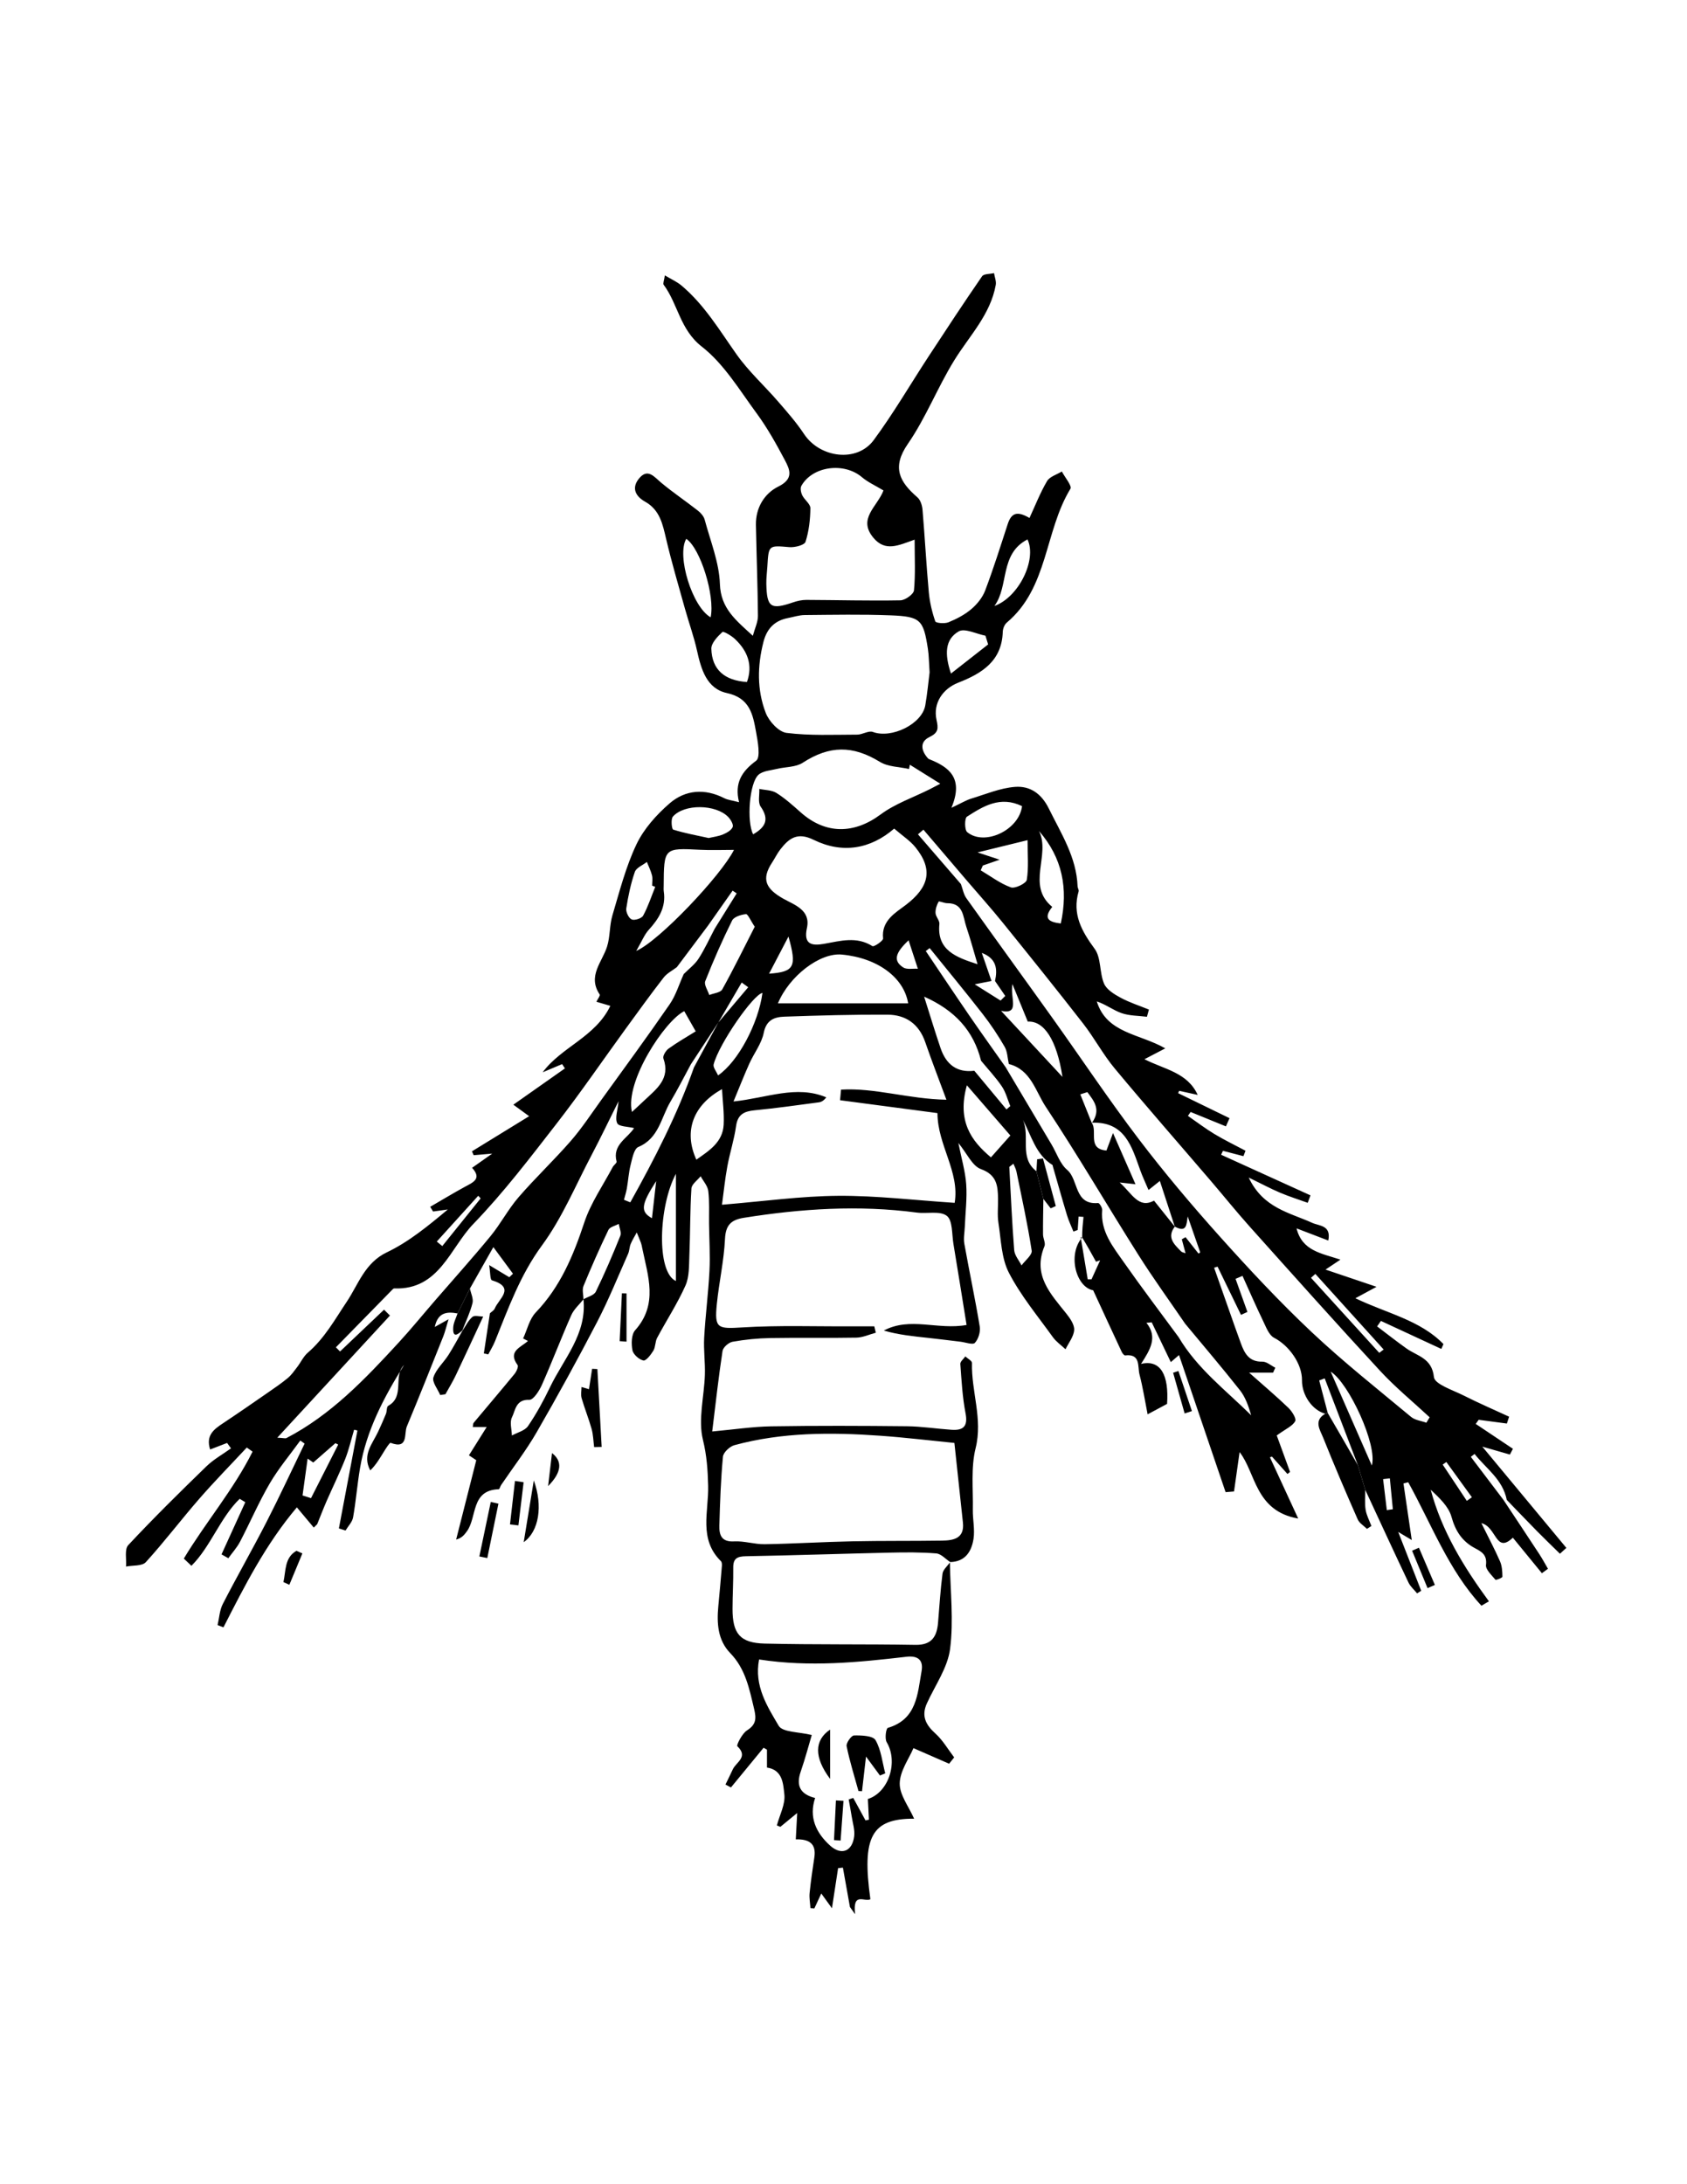 <?xml version="1.0"?>
<!-- Generator: Adobe Illustrator 16.0.4, SVG Export Plug-In . SVG Version: 6.00 Build 0)  -->
<svg
    xmlns="http://www.w3.org/2000/svg"
    xmlns:xlink="http://www.w3.org/1999/xlink"
    xmlns:svg="http://www.w3.org/2000/svg"
    xmlns:inkscape="http://www.inkscape.org/namespaces/inkscape"
    xmlns:sodipodi="http://sodipodi.sourceforge.net/DTD/sodipodi-0.dtd"
    xmlns:ns1="http://sozi.baierouge.fr"
    xmlns:dc="http://purl.org/dc/elements/1.1/"
    xmlns:cc="http://web.resource.org/cc/"
    xmlns:rdf="http://www.w3.org/1999/02/22-rdf-syntax-ns#"
    version="1.1"
    id="Layer_1"
    x="0px"
    y="0px"
    viewBox="0 0 612 792"
    style="enable-background:new 0 0 612 792;"
    xml:space="preserve"
  >
<path
      style="fill-rule:evenodd;clip-rule:evenodd;"
      d="M545.431,543.885c4.335,6.544,8.688,13.075,12.992,19.641  c1.127,1.72,2.099,3.544,3.142,5.32c-0.734,0.536-1.468,1.071-2.202,1.608c-3.425-4.188-6.852-8.376-10.538-12.883  c-6.268,5.975-5.856-3.924-11.419-5.271c2.651,5.362,4.875,9.521,6.754,13.831c0.736,1.688,0.864,3.713,0.879,5.589  c0.003,0.392-2.349,1.325-2.521,1.114c-1.373-1.684-3.639-3.721-3.438-5.384c0.44-3.63-1.541-4.769-3.982-6.061  c-4.633-2.455-7.095-6.167-8.541-11.388c-1.045-3.771-4.435-6.891-7.54-9.833c4.019,15.029,11.989,28.037,21.125,40.479  c-0.905,0.529-1.812,1.059-2.718,1.589c-11.946-12.889-18.122-29.571-26.56-44.768c-0.575,0.146-1.149,0.293-1.725,0.438  c0.98,6.676,1.96,13.351,3.013,20.512c-1.344-0.802-2.287-1.362-4.915-2.929c3.167,8.104,5.751,14.715,8.334,21.325  c-0.496,0.315-0.992,0.631-1.488,0.946c-1.061-1.307-2.431-2.468-3.133-3.945c-5.297-11.16-10.462-22.384-15.67-33.589  c-0.891-2.981-1.781-5.963-2.672-8.945c-4.014-10.493-8.028-20.987-12.044-31.481c-0.666,0.25-1.331,0.501-1.996,0.752  c1.034,3.937,2.069,7.874,3.104,11.812c-0.301,0.093-0.602,0.179-0.904,0.258c-4.697-1.271-8.511-6.741-8.442-12.108  c0.077-6.022-4.747-12.662-10.106-15.42c-1.874-0.964-2.917-3.854-3.973-6.041c-2.614-5.418-5.017-10.938-7.505-16.418  c-0.839,0.357-1.677,0.717-2.517,1.074c1.435,4,2.868,7.999,4.303,11.999c-0.776,0.357-1.554,0.714-2.33,1.071  c-2.834-5.831-5.667-11.662-8.501-17.494c-0.418,0.133-0.835,0.265-1.253,0.397c2.52,7.156,5.036,14.314,7.562,21.469  c0.701,1.991,1.427,3.974,2.149,5.957c1.341,3.67,2.987,6.75,7.793,6.628c1.546-0.037,3.13,1.422,4.695,2.195  c-0.267,0.596-0.534,1.191-0.801,1.785c-2.71,0-5.42,0-8.71,0c5.052,4.478,9.779,8.469,14.236,12.741  c1.31,1.255,3.007,3.948,2.501,4.867c-0.983,1.783-3.4,2.775-6.703,5.169c1.329,3.644,3.08,8.438,4.83,13.234  c-0.312,0.249-0.626,0.498-0.938,0.746c-1.88-2.105-3.761-4.211-5.641-6.317c-0.239,0.091-0.479,0.182-0.717,0.272  c3.267,7.075,6.535,14.151,10.254,22.204c-15.689-2.741-15.346-16.571-21.265-24.099c-0.602,4.264-1.308,9.268-2.015,14.273  c-1.021,0.083-2.041,0.168-3.062,0.252c-5.592-16.456-11.186-32.912-16.895-49.709c-1.404,1.204-2.132,1.828-2.981,2.556  c-2.349-4.895-4.635-9.66-6.922-14.425c-0.642,0.059-1.284,0.114-1.926,0.174c4.218,5.23,1.347,9.773-1.954,14.903  c7.211-1.706,10.161,4.219,9.444,14.5c-2.294,1.23-4.482,2.404-7.055,3.783c-0.965-4.868-1.71-9.725-2.944-14.452  c-0.744-2.843,0.51-7.592-5.205-6.91c-0.365,0.044-0.995-0.745-1.241-1.27c-3.385-7.231-6.725-14.483-10.364-22.354  c-6.154-1.077-9.412-12.843-3.992-19.146c-0.003,0.071-0.269-0.022-0.534-0.115c0.85,5.098,1.701,10.195,2.552,15.292  c0.459-0.002,0.917-0.005,1.377-0.007c1.04-2.293,2.08-4.587,3.121-6.88c-0.497,0.168-0.993,0.337-1.489,0.506  c-1.588-2.878-3.176-5.754-5.026-8.796c-0.014-2.599,0.237-5.03,0.487-7.461c-0.591-0.041-1.181-0.083-1.771-0.123  c-0.112,1.625-0.226,3.251-0.338,4.877c-0.516,0.187-1.031,0.374-1.547,0.562c-0.784-1.961-1.716-3.88-2.324-5.894  c-1.776-5.868-3.426-11.775-5.122-17.665c-0.058-0.201-0.045-0.505-0.175-0.586c-6.062-3.776-7.576-10.528-10.744-16.412  c2.791,6.048-1.498,13.771,4.942,18.681c0.841,3.349,1.682,6.696,2.523,10.043c-0.055,4.297-0.164,8.593-0.129,12.888  c0.013,1.437,0.998,3.118,0.521,4.265c-4.37,10.518,2.231,17.272,7.952,24.456c1.361,1.709,2.96,4.012,2.827,5.93  c-0.166,2.386-2.017,4.655-3.139,6.974c-1.548-1.454-3.379-2.706-4.597-4.398c-5.504-7.658-11.634-15.027-15.94-23.328  c-2.739-5.28-2.844-11.986-3.801-18.104c-0.447-2.858-0.094-5.839-0.143-8.765c-0.079-4.704-0.415-8.637-6.231-10.741  c-3.117-1.13-5.013-5.63-8.161-9.465c1.12,5.648,2.519,10.283,2.844,14.991c0.352,5.093-0.299,10.255-0.507,15.388  c-0.083,2.054-0.524,4.175-0.172,6.152c1.791,10.028,3.933,19.998,5.591,30.047c0.312,1.894-0.49,4.534-1.77,5.909  c-0.747,0.802-3.459-0.215-5.286-0.429c-3.861-0.455-7.719-0.952-11.585-1.37c-5.396-0.583-10.796-1.108-16.164-2.662  c9.519-5.103,19.628-0.116,30.027-2.035c-1.586-9.81-3.136-19.61-4.77-29.397c-0.591-3.532-0.247-8.479-2.386-10.158  c-2.441-1.915-7.206-0.702-10.915-1.194c-21.029-2.792-41.908-1.426-62.754,1.897c-4.633,0.739-6.577,2.65-6.819,7.71  c-0.379,7.889-2.163,15.698-2.96,23.582c-0.897,8.876,0.296,9.004,9.232,8.453c13.267-0.821,26.615-0.327,39.928-0.388  c2.655-0.012,5.312-0.002,7.968-0.002c0.184,0.771,0.365,1.541,0.547,2.311c-2.355,0.625-4.7,1.74-7.067,1.786  c-10.403,0.198-20.813-0.034-31.217,0.148c-4.571,0.079-9.172,0.541-13.67,1.341c-1.417,0.253-3.448,2.026-3.65,3.342  c-1.434,9.368-2.466,18.799-3.748,29.195c7.933-0.722,14.674-1.76,21.431-1.866c16.395-0.263,32.797-0.201,49.196-0.03  c5.405,0.056,10.799,0.912,16.208,1.278c4.267,0.289,5.981-1.247,5.069-5.977c-1.132-5.867-1.455-11.901-1.893-17.881  c-0.064-0.866,1.175-1.828,1.811-2.746c0.843,0.788,2.437,1.597,2.416,2.359c-0.279,10.308,3.969,20.242,1.321,30.915  c-1.757,7.086-0.876,14.843-1.015,22.303c-0.065,3.523,0.779,7.135,0.254,10.56c-0.699,4.554-2.968,8.314-8.463,8.431  c-1.676-1.092-3.286-2.983-5.042-3.128c-5.554-0.457-11.165-0.416-16.748-0.29c-17.436,0.393-34.867,0.992-52.303,1.31  c-3.126,0.057-4.655,0.752-4.612,4.131c0.063,4.998-0.258,9.999-0.26,14.999c-0.006,8.926,2.749,12.33,11.683,12.538  c18.226,0.424,36.466,0.157,54.697,0.467c5.815,0.099,7.732-2.937,8.166-7.92c0.521-5.972,0.861-11.964,1.631-17.902  c0.188-1.448,1.748-2.718,2.677-4.069c0.151,10.477,1.401,21.097,0.067,31.381c-0.886,6.822-5.434,13.184-8.408,19.72  c-2.088,4.588-0.422,7.772,3.107,10.959c2.678,2.418,4.556,5.725,6.789,8.635c-0.611,0.766-1.224,1.531-1.836,2.296  c-4.325-1.891-8.65-3.78-12.938-5.654c-1.629,3.861-4.911,8.296-4.981,12.782c-0.067,4.172,3.286,8.398,5.222,12.803  c-15.48-0.064-19.018,6.597-15.865,29.202c-2.082,1.144-6.514-2.882-5.541,5.432c-0.625-0.87-1.25-1.737-1.876-2.607  c-0.852-4.762-1.703-9.523-2.553-14.285c-0.582,0.062-1.162,0.124-1.743,0.188c-0.659,4.307-1.317,8.612-2.225,14.549  c-1.884-2.606-2.723-3.769-3.874-5.36c-0.905,1.954-1.705,3.68-2.505,5.406c-0.475-0.034-0.95-0.067-1.426-0.103  c-0.117-1.827-0.48-3.68-0.301-5.477c0.431-4.313,1.065-8.607,1.713-12.895c0.764-5.054-1.925-6.685-6.729-6.556  c0.153-2.84,0.299-5.567,0.513-9.56c-2.771,2.277-4.441,3.649-6.111,5.021c-0.422-0.173-0.845-0.346-1.268-0.52  c1.011-3.785,3.146-7.707,2.712-11.318c-0.427-3.553-0.487-8.791-6.297-9.663c0-2.146,0-4.308,0-6.469  c-0.409-0.238-0.817-0.477-1.226-0.715c-3.948,4.801-7.896,9.603-11.843,14.404c-0.661-0.353-1.323-0.706-1.984-1.059  c0.893-1.849,1.809-3.685,2.674-5.546c1.198-2.579,5.737-4.433,1.625-8.353c-0.387-0.37,1.711-4.584,3.484-5.714  c3.353-2.135,3.455-4.262,2.603-7.82c-1.743-7.289-3.1-14.488-8.659-20.227c-4.543-4.689-4.921-10.836-4.321-17.051  c0.466-4.831,0.892-9.667,1.287-14.504c0.048-0.593,0.018-1.431-0.341-1.782c-8.163-7.983-4.4-18.056-4.639-27.333  c-0.145-5.664-0.486-10.95-1.889-16.656c-1.808-7.354,0.445-15.67,0.703-23.579c0.146-4.483-0.503-9.002-0.255-13.474  c0.449-8.086,1.508-16.139,1.917-24.227c0.287-5.683-0.082-11.399-0.155-17.101c-0.051-3.953,0.194-7.942-0.277-11.844  c-0.225-1.873-1.803-3.582-2.769-5.366c-1.163,1.473-3.24,2.888-3.337,4.428c-0.512,8.085-0.418,16.206-0.753,24.307  c-0.152,3.673,0.021,7.694-1.412,10.907c-2.919,6.549-6.89,12.621-10.28,18.968c-0.744,1.394-0.562,3.302-1.366,4.637  c-0.892,1.48-2.692,3.777-3.618,3.57c-1.59-0.354-3.689-2.21-3.977-3.736c-0.437-2.319-0.396-5.688,0.985-7.234  c8.456-9.47,4.619-19.704,2.547-29.893c-0.122-0.601-0.222-1.214-0.434-1.783c-0.476-1.272-1.015-2.521-1.527-3.778  c-0.751,1.393-1.611,2.739-2.217,4.193c-0.465,1.113-0.432,2.44-0.921,3.539c-3.679,8.274-7.072,16.702-11.244,24.726  c-7.01,13.48-14.327,26.815-21.923,39.975c-3.833,6.638-8.567,12.754-12.881,19.116c-0.345,0.51-0.581,1.55-0.893,1.56  c-10.18,0.324-7.8,10.101-11.538,15.242c-0.919,1.266-1.882,2.498-3.909,2.999c2.383-9.388,4.766-18.774,7.305-28.775  c-0.501-0.333-1.54-1.022-2.659-1.765c2.107-3.356,4.041-6.439,6.436-10.259c-2.366,0-3.66,0-5.05,0  c0.15-0.759,0.098-1.263,0.324-1.533c4.942-5.916,9.954-11.775,14.84-17.736c0.696-0.851,1.492-2.667,1.101-3.198  c-3.704-5.037,1.189-6.391,3.759-8.745c-0.586-0.299-1.172-0.598-1.759-0.896c1.484-3.182,2.274-7.03,4.575-9.428  c8.953-9.323,13.642-20.623,17.626-32.651c2.339-7.061,6.782-13.428,10.312-20.09c0.384-0.724,1.536-1.479,1.404-1.974  c-1.636-6.116,3.972-8.446,6.343-12.153c-2.186-0.554-5.527-0.506-6.12-1.76c-0.884-1.869,0.169-4.656,0.487-7.988  c-3.517,7.04-6.518,13.332-9.766,19.492c-5.824,11.044-10.683,22.828-18.008,32.785c-7.917,10.76-12.195,22.787-17.052,34.772  c-0.667,1.645-1.618,3.175-2.438,4.758c-0.535-0.12-1.071-0.238-1.606-0.356c0.733-4.851,1.467-9.699,2.201-14.549  c0.602-0.572,1.474-1.034,1.757-1.735c1.42-3.507,7.713-7.555-1.034-10.228c-0.672-0.206-0.571-2.94-0.996-5.506  c3.378,2.033,5.342,3.215,7.307,4.396c0.445-0.421,0.89-0.843,1.335-1.265c-1.966-2.665-3.931-5.331-7.121-9.655  c-3.466,6.128-5.983,10.576-8.499,15.025c-1.5,3.01-2.999,6.021-4.499,9.03c-3.875-0.742-7.149-0.354-8.252,4.897  c1.375-0.767,2.444-1.364,4.992-2.786c-0.893,2.948-1.261,4.587-1.877,6.128c-4.371,10.938-8.718,21.888-13.254,32.756  c-1.079,2.586,0.662,8.381-5.871,5.93c-0.369-0.139-1.699,2.004-2.432,3.178c-1.458,2.339-2.809,4.742-4.957,6.816  c-3.049-5.674,0.847-9.686,2.875-14.099c0.973-2.116,1.94-4.241,2.811-6.402c0.383-0.949,0.201-2.569,0.819-2.915  c6.175-3.456,1.641-10.674,5.742-14.79c-7.294,11.648-13.64,23.679-15.962,37.341c-1.009,5.937-1.471,11.968-2.522,17.895  c-0.301,1.698-1.795,3.184-2.742,4.767c-0.802-0.255-1.605-0.51-2.408-0.766c2.241-11.835,4.482-23.67,6.722-35.504  c-0.4-0.093-0.8-0.186-1.201-0.279c-1.062,3.556-1.878,7.209-3.242,10.644c-2.042,5.142-4.503,10.116-6.72,15.19  c-1.213,2.775-2.291,5.609-3.43,8.414c-0.414,0.412-0.826,0.823-1.239,1.235c-1.83-2.188-3.66-4.375-6.137-7.336  c-11.388,13.48-18.966,28.525-26.632,43.512c-0.709-0.274-1.419-0.549-2.128-0.824c0.602-2.563,0.721-5.376,1.889-7.648  c5.142-9.999,10.744-19.763,15.876-29.768c4.801-9.363,9.221-18.921,13.808-28.394c-0.524-0.367-1.048-0.734-1.572-1.102  c-3.728,5.159-7.876,10.071-11.075,15.539c-3.988,6.817-7.113,14.134-10.783,21.145c-1.123,2.146-2.813,3.994-4.243,5.979  c-0.825-0.463-1.65-0.925-2.475-1.387c2.876-6.308,5.753-12.615,8.629-18.924c-0.681-0.409-1.362-0.819-2.042-1.229  c-7.09,6.863-10.51,17.336-17.504,24.294c-0.919-0.874-1.837-1.749-2.757-2.622c7.916-13.161,18.067-25.014,24.941-38.783  c-0.701-0.493-1.401-0.985-2.102-1.478c-5.755,6.177-11.682,12.206-17.223,18.569c-6.584,7.56-12.65,15.579-19.395,22.987  c-1.351,1.483-4.738,1.113-7.188,1.598c0.213-2.642-0.611-6.253,0.806-7.77c9.164-9.801,18.73-19.232,28.366-28.578  c2.616-2.537,5.922-4.361,8.912-6.514c-0.474-0.653-0.947-1.305-1.421-1.958c-1.944,0.749-3.887,1.497-6.149,2.368  c-1.687-5.191,1.458-7.382,4.811-9.604c5.342-3.539,10.607-7.194,15.878-10.842c2.529-1.75,5.085-3.481,7.453-5.436  c1.331-1.098,2.354-2.592,3.42-3.981c1.327-1.729,2.272-3.865,3.879-5.245c6.083-5.226,9.793-12.001,14.175-18.547  c4.102-6.126,6.486-14.025,14.495-17.838c7.964-3.79,14.977-9.58,22.116-15.534c-1.782,0.245-3.564,0.49-5.347,0.734  c-0.35-0.566-0.699-1.134-1.048-1.699c4.173-2.418,8.303-4.918,12.534-7.229c2.975-1.624,6.327-2.89,2.663-6.914  c2.392-1.686,4.38-3.087,7.312-5.153c-3.036,0.262-4.883,0.421-6.731,0.581c-0.214-0.465-0.427-0.93-0.641-1.395  c6.587-4.046,13.175-8.092,20.759-12.75c-3.025-2.2-4.396-3.195-5.733-4.169c6.454-4.54,12.58-8.847,18.704-13.155  c-0.335-0.521-0.671-1.042-1.007-1.562c-2.355,0.991-4.71,1.982-7.065,2.974c6.854-9.251,19.097-12.75,24.554-24.094  c-1.845-0.544-3.306-0.975-5.059-1.49c0.435-0.935,1.462-2.236,1.177-2.663c-4.462-6.699,0.904-11.67,2.694-17.343  c1.14-3.614,0.853-7.67,1.938-11.311c2.59-8.696,4.853-17.623,8.723-25.755c2.667-5.604,7.227-10.697,11.979-14.824  c5.746-4.991,12.833-5.526,19.916-1.905c1.235,0.632,2.727,0.762,5.323,1.445c-1.719-7,0.987-11.181,6.189-15.03  c1.707-1.262,0.599-7.048-0.049-10.616c-1.131-6.239-2.268-12.148-10.546-13.937c-7.339-1.585-9.342-8.594-10.837-15.357  c-1.14-5.154-2.967-10.151-4.388-15.246c-2.334-8.37-4.805-16.711-6.795-25.164c-1.266-5.372-2.255-10.596-7.64-13.614  c-3.399-1.905-5.029-4.856-2.332-8.267c3.226-4.077,5.534-0.81,8.167,1.387c4.264,3.559,8.901,6.666,13.278,10.094  c1.057,0.829,2.148,2.051,2.481,3.291c2.076,7.748,5.262,15.506,5.528,23.346c0.3,8.855,5.766,13.1,11.947,18.771  c0.727-2.71,1.86-4.964,1.844-7.208c-0.082-11-0.519-21.996-0.729-32.995c-0.119-6.238,3.114-11.431,8.123-13.904  c5.667-2.799,4.237-6.087,2.379-9.586c-3.099-5.836-6.341-11.677-10.246-16.983c-6.202-8.426-11.839-17.903-19.873-24.167  c-7.951-6.199-8.635-15.405-13.844-22.435c-0.338-0.456,0.163-1.531,0.428-3.408c2.384,1.428,4.38,2.297,5.981,3.639  c8.333,6.984,13.822,16.222,20.009,24.974c4.358,6.165,10.087,11.348,15.062,17.091c3.293,3.804,6.657,7.612,9.422,11.792  c5.773,8.726,19.215,10.456,25.284,2.242c7.216-9.769,13.349-20.333,20.019-30.51c6.351-9.689,12.716-19.372,19.297-28.905  c0.646-0.935,2.856-0.789,4.34-1.146c0.23,1.432,0.868,2.938,0.626,4.285c-1.938,10.792-9.554,18.438-15.043,27.321  c-6.073,9.829-10.307,20.855-16.848,30.317c-5.935,8.58-2.978,13.795,3.483,19.39c1.107,0.958,1.71,2.944,1.844,4.514  c0.846,9.938,1.368,19.904,2.271,29.835c0.327,3.596,1.173,7.205,2.353,10.61c0.219,0.634,3.392,0.909,4.788,0.337  c2.936-1.201,5.883-2.734,8.284-4.771c2.098-1.779,4.062-4.202,5.025-6.743c2.999-7.913,5.539-16,8.165-24.05  c1.35-4.141,3.424-4.866,7.912-2.262c2.085-4.497,3.881-9.14,6.379-13.368c0.972-1.644,3.527-2.351,5.362-3.485  c1.112,2.14,3.759,5.219,3.108,6.282c-9.393,15.367-8.016,35.873-23.072,48.505c-0.848,0.712-1.431,2.2-1.465,3.347  c-0.319,10.62-7.615,15.107-16.132,18.435c-5.624,2.196-9.222,7.437-7.912,13.44c0.695,3.191,0.762,4.68-2.571,6.297  c-3.609,1.75-3.002,4.961-0.502,7.729c0.134,0.148,0.342,0.245,0.533,0.322c7.143,2.865,12.468,6.828,7.956,17.588  c3.72-1.75,5.373-2.781,7.173-3.327c5.27-1.6,10.535-3.848,15.923-4.256c5.33-0.404,9.51,2.319,12.239,7.859  c4.479,9.094,10.041,17.653,10.435,28.219c0.023,0.614,0.527,1.293,0.375,1.818c-2.383,8.197,1.076,14.386,5.823,20.837  c2.392,3.251,1.704,8.609,3.397,12.596c0.929,2.188,3.711,3.877,6.017,5.124c3.247,1.755,6.829,2.892,10.268,4.294  c-0.239,0.871-0.479,1.742-0.719,2.613c-3.093-0.399-6.354-0.32-9.233-1.329c-3.047-1.071-5.729-3.179-8.96-4.244  c3.581,11.606,15.427,11.648,24.847,17.03c-2.828,1.474-4.806,2.504-7.56,3.938c7.342,3.731,15.59,4.802,19.321,12.936  c-2.239-0.493-4.479-0.985-6.718-1.478c-0.128,0.282-0.255,0.563-0.381,0.845c6.212,3.024,12.426,6.045,18.639,9.069  c-0.435,0.994-0.869,1.986-1.305,2.979c-4.267-1.74-8.535-3.481-12.802-5.224c-0.328,0.472-0.656,0.943-0.984,1.414  c3.202,2.212,6.306,4.588,9.634,6.591c3.645,2.195,7.497,4.048,11.258,6.048c-0.251,0.658-0.502,1.314-0.753,1.971  c-2.478-0.646-4.956-1.291-7.433-1.938c-0.221,0.474-0.44,0.948-0.66,1.422c10.806,4.909,21.611,9.819,32.416,14.729  c-0.333,0.9-0.666,1.799-1,2.699c-3.36-1.213-6.779-2.285-10.063-3.679c-3.365-1.426-6.597-3.165-11.342-5.476  c5.217,11.093,14.826,12.686,23.004,16.411c2.597,1.183,6.992,0.823,5.86,6.42c-3.909-1.496-7.479-2.863-11.515-4.407  c2.05,8.209,8.988,9.018,15.922,11.339c-2.173,1.449-3.369,2.245-5.405,3.604c6.242,2.108,11.755,3.969,18.5,6.247  c-2.942,1.592-4.765,2.578-7.668,4.149c11.356,5.475,23.485,7.895,31.954,16.629c-0.26,0.581-0.521,1.162-0.782,1.742  c-7.304-3.384-14.607-6.768-21.911-10.15c-0.46,0.662-0.919,1.325-1.378,1.988c3.56,2.685,7.06,5.456,10.697,8.032  c3.92,2.778,9.172,3.414,9.914,10.35c0.279,2.604,6.913,4.715,10.828,6.697c5.392,2.729,10.953,5.122,16.441,7.659  c-0.268,0.827-0.537,1.655-0.806,2.482c-3.41-0.452-6.822-0.906-10.234-1.357c-0.356,0.498-0.713,0.998-1.069,1.496  c4.5,3.006,8.998,6.012,13.498,9.017c-0.366,0.698-0.731,1.396-1.097,2.094c-2.773-0.796-5.547-1.593-10.01-2.875  c10.724,12.913,20.606,24.814,30.49,36.716c-0.778,0.707-1.555,1.414-2.332,2.122c-2.761-2.715-5.555-5.396-8.272-8.153  c-3.699-3.755-7.342-7.568-11.008-11.356c-1.488-7.481-7.494-11.354-11.688-16.674c-0.453,0.351-0.905,0.701-1.357,1.053  C537.528,533.471,541.48,538.677,545.431,543.885z M260.599,370.768c-3.327,5.055-6.653,10.11-9.979,15.165  c-2.457,4.526-4.774,9.134-7.405,13.557c-3.415,5.739-4.156,13.266-11.643,16.407c-1.57,0.659-2.197,4.128-2.783,6.423  c-0.716,2.797-0.883,5.729-1.379,8.588c-0.243,1.4-0.694,2.764-1.049,4.145c0.766,0.307,1.531,0.614,2.296,0.923  c8.789-15.758,17.053-31.781,23.095-48.935c2.948-5.423,5.896-10.848,8.844-16.272c3.613-4.263,7.226-8.528,10.837-12.792  c-0.788-0.571-1.577-1.142-2.365-1.713C266.244,361.097,263.421,365.932,260.599,370.768z M360.961,355.714  c0.976-4.354,0.543-8.171-4.787-10.185c1.174,3.395,2.346,6.791,3.52,10.185c-1.617,0.317-3.233,0.635-6.1,1.197  c3.654,2.298,6.522,4.101,9.389,5.904c0.567-0.56,1.135-1.119,1.7-1.677C363.443,359.329,362.202,357.522,360.961,355.714z   M259.278,336.75c2.657-4.267,5.314-8.534,7.971-12.799c-0.492-0.334-0.983-0.668-1.475-1.001  c-2.978,4.231-5.956,8.461-8.934,12.693c-3.767,5.018-7.533,10.036-11.3,15.054c-1.614,1.237-3.575,2.205-4.781,3.758  c-4.726,6.093-9.245,12.351-13.784,18.588c-8.333,11.453-16.33,23.165-25.017,34.342c-9.68,12.452-19.286,25.092-30.22,36.398  c-8.526,8.817-12.385,24.019-28.723,23.409c-0.178-0.007-0.399,0.155-0.539,0.298c-6.879,7.013-13.75,14.031-20.622,21.05  c0.501,0.505,1.003,1.01,1.504,1.515c5.321-5.053,10.642-10.106,15.963-15.159c0.715,0.712,1.43,1.423,2.145,2.135  c-13.332,14.445-26.664,28.891-40.866,44.277c2.478,0.144,2.965,0.327,3.272,0.167c16.211-8.421,28.564-21.406,40.71-34.602  c4.588-4.985,8.872-10.249,13.308-15.376c6.709-7.755,13.58-15.375,20.085-23.297c3.654-4.448,6.357-9.693,10.114-14.038  c6.083-7.036,12.883-13.45,18.991-20.466c4.036-4.636,7.43-9.835,11.04-14.833c8.316-11.515,16.728-22.965,24.789-34.657  c2.267-3.288,3.452-7.321,5.134-11.013c1.814-1.833,3.99-3.432,5.361-5.55C255.64,344.191,257.348,340.398,259.278,336.75z   M426.19,444.781c-3.02,3.951-0.2,6.449,2.286,8.986c0.349,0.355,0.991,0.422,1.607,0.663c-0.495-1.841-0.926-3.45-1.358-5.059  c0.457-0.252,0.914-0.505,1.369-0.757c1.566,1.981,3.132,3.962,4.697,5.941c0.207-0.145,0.414-0.289,0.621-0.434  c-1.517-4.349-3.034-8.696-4.551-13.044c-0.45,3.04-0.341,6.021-4.679,3.702c-1.758-5.374-3.516-10.747-5.417-16.559  c-1.936,1.549-2.818,2.254-4.111,3.288c-1.142-2.705-2.203-4.922-3.027-7.224c-3.063-8.558-5.566-17.63-17.474-17.176  c3.358-4.789,0.694-7.906-1.697-11.102c-0.85,0.272-1.698,0.545-2.547,0.817c1.382,3.443,2.764,6.889,4.146,10.332  c2.22,3.044-1.775,9.446,5.333,10.037c0.65-1.733,1.235-3.293,2.381-6.348c3.052,6.945,5.472,12.454,8.158,18.567  c-2.069-0.228-3.359-0.37-5.736-0.633c4.47,3.963,6.821,9.632,12.45,6.582C421.423,438.834,423.807,441.808,426.19,444.781z   M211.674,471.125c-1.502,1.903-3.472,3.6-4.423,5.748c-3.697,8.355-6.941,16.913-10.654,25.262  c-0.962,2.163-3.083,5.504-4.551,5.442c-4.967-0.208-5.056,3.829-6.332,6.386c-0.874,1.752-0.068,4.342-0.013,6.557  c1.992-1.105,4.69-1.728,5.841-3.408c3.026-4.419,5.628-9.179,7.946-14.02c4.936-10.309,13.452-19.289,12.183-31.967  c1.535-0.898,3.826-1.427,4.475-2.757c3.234-6.626,6.139-13.422,8.893-20.265c0.472-1.174-0.347-2.864-0.569-4.316  c-1.286,0.71-3.231,1.102-3.751,2.181c-3.219,6.685-6.219,13.48-9.038,20.344C211.118,467.685,211.648,469.509,211.674,471.125z   M353.456,388.261c3.889,4.675,7.777,9.348,11.665,14.022c0.462-0.402,0.924-0.806,1.386-1.209c-0.993-2.399-1.633-5.04-3.062-7.146  c-2.231-3.288-4.997-6.214-7.536-9.293c-2.724-10.898-9.511-18.3-20.661-23.248c2.12,6.663,3.936,12.717,5.975,18.693  C343.188,385.841,347.026,389.055,353.456,388.261z M427.572,484.858c6.73,11.4,17.146,19.267,26.329,28.336  c-0.99-3.374-2.106-6.582-4.095-9.103c-6.455-8.178-13.229-16.103-19.879-24.126c-5.659-8.287-11.563-16.417-16.922-24.894  c-11.301-17.87-21.967-36.15-33.646-53.763c-3.693-5.572-5.372-13.454-13.384-15.492c-0.477-2.104-0.492-4.473-1.522-6.256  c-2.382-4.124-5.044-8.127-7.971-11.884c-6.282-8.064-12.806-15.942-19.229-23.895c-0.468,0.359-0.935,0.718-1.401,1.077  c5.273,7.821,10.5,15.675,15.839,23.452c4.311,6.28,8.758,12.465,13.145,18.692c5.554,9.344,11.11,18.685,16.659,28.032  c1.846,3.107,3.044,6.969,5.648,9.177c4.233,3.587,2.454,12.764,11.229,12.014c0.442-0.037,1.55,1.704,1.476,2.54  c-0.695,7.783,3.945,13.358,7.945,19.066C414.199,466.973,420.961,475.863,427.572,484.858z M350.856,319.428  c-5.288-6.196-10.575-12.393-15.863-18.589c-0.66,0.566-1.319,1.131-1.979,1.696c5.193,6.01,10.388,12.021,15.58,18.031  c0.645,1.725,0.953,3.689,1.985,5.137c10.339,14.519,20.844,28.917,31.209,43.417c10.449,14.615,20.422,29.587,31.292,43.879  c9.31,12.238,19.27,24.024,29.535,35.478c10.662,11.892,21.606,23.603,33.223,34.547c11.484,10.822,23.919,20.644,36.063,30.75  c1.436,1.196,3.675,1.426,5.543,2.104c0.399-0.653,0.799-1.306,1.198-1.96c-6.02-5.594-12.425-10.833-17.987-16.85  c-15.942-17.24-31.58-34.76-47.253-52.246c-4.862-5.426-9.43-11.114-14.171-16.648c-11.637-13.586-23.437-27.035-34.875-40.785  c-4.22-5.074-7.365-11.029-11.426-16.25c-9.56-12.286-19.322-24.416-29.109-36.521C359.638,329.441,355.187,324.483,350.856,319.428  z M343.333,398.768c-2.751-7.441-5.346-14.12-7.682-20.887c-2.278-6.596-7.063-9.919-13.696-9.953  c-12.454-0.062-24.915,0.278-37.363,0.718c-3.573,0.125-6.582,1.11-7.526,5.852c-0.78,3.924-3.544,7.425-5.24,11.2  c-1.901,4.232-3.589,8.56-5.728,13.705c12.207-1.284,22.782-6.05,33.649-1.505c-0.82,1.115-1.699,1.681-2.637,1.806  c-7.769,1.032-15.533,2.136-23.331,2.892c-3.813,0.37-6.163,1.455-6.757,5.743c-0.684,4.927-2.271,9.722-3.169,14.628  c-0.857,4.689-1.334,9.449-1.938,13.88c15.042-1.233,28.605-3.144,42.181-3.236c13.867-0.094,27.746,1.597,42.232,2.546  c1.876-11.323-6.21-20.895-6.242-32.54c-11.695-1.546-23.515-3.108-35.334-4.67c0.119-1.28,0.239-2.562,0.358-3.842  C317.433,394.372,329.572,398.518,343.333,398.768z M346.229,523.217c-8.524-0.841-17.77-1.969-27.049-2.624  c-17.729-1.252-35.433-1.271-52.761,3.435c-1.698,0.462-4.008,2.632-4.154,4.184c-0.779,8.275-1.059,16.606-1.299,24.923  c-0.099,3.394,0.704,6.045,5.328,5.784c3.679-0.206,7.428,1.077,11.135,1.017c10.59-0.176,21.171-0.831,31.762-1.049  c10.835-0.226,21.679-0.086,32.517-0.25c4.208-0.065,8.232-0.743,7.612-6.569C348.314,542.605,347.294,533.146,346.229,523.217z   M337.233,243.797c-0.249-3.599-0.245-6.12-0.626-8.583c-1.624-10.502-2.646-11.667-13.555-12.09  c-10.361-0.403-20.749-0.195-31.123-0.106c-2.049,0.019-4.093,0.708-6.137,1.104c-4.832,0.932-7.61,3.889-8.825,8.616  c-2.234,8.698-2.382,17.466,0.831,25.78c1.173,3.036,4.695,6.876,7.537,7.232c8.437,1.062,17.07,0.647,25.625,0.632  c1.92-0.002,4.147-1.55,5.703-0.969c6.729,2.512,17.827-2.831,19.011-9.672C336.417,251.44,336.815,247.08,337.233,243.797z   M275.376,601.73c-1.863,9.642,2.995,17.025,7.108,24.039c1.411,2.404,7.31,2.177,12,3.363c-0.997,3.346-2.32,8.384-4.013,13.292  c-1.728,5.007-0.244,8.177,5.238,9.531c-2.337,6.978,0.32,12.626,5.404,17.244c4.069,3.696,8.074,2.178,8.757-3.334  c0.29-2.337-0.53-4.82-0.904-7.228c-0.319-2.055-0.722-4.096-1.087-6.143c0.551-0.188,1.101-0.373,1.651-0.561  c1.485,2.718,2.973,5.436,4.458,8.155c0.413-0.089,0.825-0.177,1.236-0.265c-0.13-2.501-0.257-5.001-0.386-7.495  c7.616-2.413,11.092-13.462,6.83-20.6c-0.763-1.276-0.234-4.998,0.406-5.188c10.558-3.113,10.765-12.271,12.248-20.568  c0.716-3.996-1.291-5.704-5.466-5.224C311.358,602.768,293.844,604.578,275.376,601.73z M320.502,177.843  c-2.942-1.782-5.657-2.978-7.82-4.819c-6.467-5.5-17.924-4.037-21.969,3.156c-0.471,0.838-0.157,2.436,0.325,3.419  c0.817,1.668,2.965,3.138,2.948,4.672c-0.048,4.102-0.524,8.33-1.769,12.207c-0.38,1.182-3.869,2.078-5.834,1.914  c-7.563-0.636-7.545-0.816-8.007,7.062c-0.123,2.08-0.417,4.161-0.373,6.238c0.181,8.579,1.603,9.505,9.702,6.729  c1.538-0.528,3.221-0.899,4.835-0.893c11.371,0.042,22.744,0.362,34.109,0.153c1.739-0.032,4.785-2.213,4.919-3.621  c0.559-5.864,0.235-11.813,0.235-18.381c-5.92,2.109-10.608,4.444-14.888-0.599C310.981,188.084,318.242,183.793,320.502,177.843z   M324.386,300.454c-8.571,7.42-18.784,9.204-29.229,4.065c-5.882-2.895-8.932-0.556-12.073,3.481  c-1.142,1.468-1.951,3.188-2.979,4.75c-3.971,6.028-2.396,9.505,4.143,13.168c3.887,2.178,9.916,4.05,8.489,10.561  c-1.311,5.982,1.757,6.539,6.141,5.771c5.945-1.04,11.81-2.835,17.626,0.828c0.549,0.345,3.949-1.949,3.858-2.778  c-0.715-6.525,4.657-9.418,8.26-12.172c8.354-6.384,10.076-12.767,3.442-20.937C330.15,304.834,327.461,303.11,324.386,300.454z   M330.076,277.296c-0.103,0.515-0.207,1.029-0.31,1.543c-3.541-0.802-7.596-0.764-10.528-2.56c-9.913-6.068-18.3-6.014-28.064,0.315  c-2.514,1.63-6.181,1.443-9.291,2.205c-2.29,0.562-5.07,0.698-6.688,2.108c-3.373,2.939-4.372,17.04-1.972,21.619  c4.307-2.487,6.065-5.26,2.716-10.061c-1.054-1.511-0.372-4.233-0.485-6.401c2.097,0.453,4.515,0.396,6.222,1.47  c3.148,1.98,5.973,4.518,8.768,7.007c9.065,8.076,19.401,7.921,29.014,0.791c5.302-3.934,11.869-6.162,17.862-9.168  c1.166-0.584,2.312-1.207,3.794-1.982C337.058,281.651,333.566,279.474,330.076,277.296z M329.455,363.823  c-1.512-9.307-10.991-16.455-24.052-17.692c-8.062-0.763-19.149,7.91-23.188,17.692C297.63,363.823,313.321,363.823,329.455,363.823  z M266.269,308.169c-4.519,0-8.369,0.167-12.201-0.03c-13.215-0.676-13.213-0.724-13.301,13.193  c-0.003,0.625-0.06,1.261,0.033,1.871c0.871,5.714-1.791,9.945-5.45,13.957c-1.577,1.73-2.468,4.086-4.539,7.652  C239.137,341.209,261.593,317.462,266.269,308.169z M248.229,366.655c-7.043,3.461-21.576,25.515-18.974,36.552  c1.625-1.511,3.13-2.89,4.613-4.295c4.318-4.09,9.415-7.762,6.8-15.109c-0.316-0.887,0.854-2.833,1.861-3.562  c3.131-2.268,6.514-4.184,9.858-6.273C250.611,370.843,249.413,368.736,248.229,366.655z M273.8,336.037  c-1.56-2.322-2.5-4.641-3.19-4.568c-1.784,0.185-4.357,0.98-5.024,2.323c-3.565,7.175-6.797,14.532-9.742,21.984  c-0.507,1.281,0.922,3.33,1.457,5.022c1.615-0.652,4.052-0.848,4.712-2.032C266.151,351.334,269.893,343.683,273.8,336.037z   M350.755,393.527c-3.598,12.946,1.53,20.124,8.732,26.135c2.116-2.379,3.987-4.485,7.047-7.926  C362.277,406.822,357.011,400.745,350.755,393.527z M356.549,313.84c-0.259,0.58-0.518,1.16-0.775,1.741  c3.613,2.143,7.05,4.777,10.931,6.182c1.502,0.544,5.574-1.446,5.782-2.72c0.728-4.463,0.282-9.117,0.282-14.396  c-6.494,1.589-12.18,2.981-18.136,4.438c2.308,0.763,4.321,1.431,8.009,2.652C359.429,312.847,357.989,313.343,356.549,313.84z   M354.625,349.626c-1.343-4.521-2.556-9.086-4.068-13.55c-1.231-3.63-0.982-8.603-6.912-8.567c-1.089,0.006-2.972-0.866-3.136-0.575  c-0.688,1.228-1.207,2.761-1.125,4.145c0.081,1.354,1.533,2.72,1.404,3.98C339.808,344.592,346.911,347.146,354.625,349.626z   M261.928,394.931c-10.354,5.707-14.082,15.143-9.305,25.574c4.658-3.292,9.578-6.331,9.904-12.716  C262.742,403.579,262.162,399.33,261.928,394.931z M367.644,421.965c-0.499,0.389-0.998,0.777-1.497,1.165  c0.556,10.057,0.982,20.125,1.775,30.163c0.15,1.913,1.738,3.712,2.663,5.563c1.3-1.799,3.923-3.802,3.685-5.366  c-1.476-9.613-3.58-19.132-5.525-28.671C368.543,423.833,368.019,422.915,367.644,421.965z M370.775,292.307  c-7.89-3.821-14.067,0.023-19.996,3.828c-0.883,0.567-0.896,4.782,0.098,5.603C357.124,306.895,369.693,301.055,370.775,292.307z   M376.923,301.331c4.328,8.721-4.75,19.696,4.805,27.509c-3.459,4.333-1.122,5.508,3.103,6.019  C387.579,322.183,385.4,311.03,376.923,301.331z M257.076,303.868c1.602-0.376,3.506-0.589,5.207-1.295  c1.362-0.565,3.035-1.501,3.518-2.696c0.354-0.876-0.718-2.714-1.636-3.653c-4.517-4.626-15.941-4.795-20.057-0.113  c-0.805,0.917-0.423,4.538,0.111,4.708C248.33,302.125,252.614,302.887,257.076,303.868z M270.978,247.296  c2.213-6.187,0.183-11.268-4.303-15.54c-1.298-1.236-4.2-2.957-4.619-2.569c-1.765,1.634-4.058,4.016-4.001,6.064  C258.264,242.828,262.869,246.783,270.978,247.296z M276.604,360.041c-3.294,0.512-15.718,18.355-17.714,25.893  c-0.286,1.081,0.987,2.573,1.599,4.016C267.847,384.927,275.136,370.992,276.604,360.041z M245.205,425.627  c-6.27,11.699-7.172,35.658,0,38.88C245.205,451.176,245.205,438.397,245.205,425.627z M385.435,390.49  c-2.068-13.48-6.726-20.412-12.585-20.046c-1.625-3.97-3.238-7.913-5.567-13.603c-0.929,5.083,2.901,11.13-4.117,9.705  C370.069,373.97,377.333,381.778,385.435,390.49z M248.957,195.379c-3.576,6.147,2.204,24.744,8.847,28.464  C259.444,216.063,254.079,198.802,248.957,195.379z M237.704,321.579c-0.372-0.145-0.744-0.292-1.116-0.436  c0-1.248,0.237-2.556-0.056-3.73c-0.418-1.672-1.225-3.245-1.865-4.861c-1.506,1.184-3.835,2.083-4.362,3.604  c-1.478,4.274-2.42,8.773-3.108,13.254c-0.195,1.272,0.883,3.515,1.958,3.986c1.044,0.457,3.612-0.367,4.154-1.364  C235.104,328.726,236.287,325.088,237.704,321.579z M372.752,195.596c-10.218,5.263-6.645,16.886-12.008,24.129  C369.547,216.598,376.24,202.946,372.752,195.596z M358.47,233.668c-0.326-1.054-0.65-2.107-0.976-3.161  c-3.298-0.625-7.503-2.826-9.707-1.556c-4.991,2.878-5.175,8.242-2.797,15.283C349.993,240.313,354.23,236.991,358.47,233.668z   M497.665,531.408c2.13-7.404-8.4-30.024-14.927-34.037C487.605,508.471,492.357,519.307,497.665,531.408z M109.753,542.256  c1.026,0.325,2.052,0.65,3.078,0.976c3.286-6.472,6.572-12.943,9.858-19.416c-0.338-0.173-0.676-0.345-1.013-0.518  c-2.677,2.341-5.354,4.682-8.03,7.021c-0.682-0.478-1.364-0.955-2.046-1.433C110.983,533.343,110.369,537.8,109.753,542.256z   M500.359,490.549c0.532-0.404,1.063-0.809,1.596-1.213c-8.26-9.135-16.519-18.271-24.779-27.406  c-0.525,0.473-1.052,0.942-1.578,1.416C483.853,472.413,492.105,481.481,500.359,490.549z M286.038,339.598  c-2.205,4.215-4.409,8.43-7.043,13.467C288.218,352.397,289.123,350.594,286.038,339.598z M329.61,340.96  c-4.793,4.524-5.716,7.376-1.961,9.831c1.319,0.861,3.526,0.361,5.329,0.483C332.003,348.288,331.026,345.298,329.61,340.96z   M174.371,434.541c-0.294-0.317-0.588-0.634-0.882-0.95c-5.014,5.535-10.027,11.07-15.04,16.604  c0.669,0.544,1.337,1.087,2.006,1.631C165.094,446.064,169.732,440.302,174.371,434.541z M238.047,428.267  c-5.533,8.621-5.792,11.086-1.531,13.466C236.994,437.529,237.446,433.551,238.047,428.267z M524.692,530.125  c-0.438,0.316-0.878,0.631-1.316,0.947c2.917,4.385,5.834,8.77,8.75,13.154c0.612-0.438,1.225-0.876,1.837-1.314  C530.872,538.65,527.781,534.387,524.692,530.125z M503.102,547.579c0.729-0.106,1.456-0.213,2.186-0.319  c-0.361-3.734-0.723-7.468-1.083-11.202c-0.817,0.093-1.633,0.187-2.45,0.279C502.203,540.085,502.653,543.832,503.102,547.579z"
  />
<path
      style="fill-rule:evenodd;clip-rule:evenodd;"
      d="M492.608,531.282c0.891,2.982,1.781,5.964,2.672,8.945  c0.017,2.409-0.246,4.858,0.129,7.209c0.323,2.024,1.372,3.935,2.102,5.896c-0.539,0.347-1.08,0.695-1.619,1.043  c-1.14-1.131-2.744-2.057-3.346-3.424c-4.32-9.823-8.562-19.685-12.54-29.649c-1.109-2.778-3.576-6.168,0.762-8.68  c0.303-0.079,0.604-0.165,0.902-0.258c1.73,2.977,3.465,5.95,5.188,8.932C488.781,524.621,490.692,527.953,492.608,531.282z"
  />
<path
      style="fill-rule:evenodd;clip-rule:evenodd;"
      d="M167.811,482.44c1.156-1.681,2.072-3.641,3.567-4.926  c0.771-0.662,2.574-0.121,3.911-0.124c-3.301,7.091-6.563,14.201-9.926,21.264c-1.125,2.364-2.508,4.606-3.773,6.904  c-0.634,0.095-1.268,0.188-1.901,0.282c-0.907-2.164-3.006-4.716-2.456-6.405c0.966-2.966,3.669-5.33,5.431-8.083  C164.511,488.465,166.106,485.419,167.811,482.44z"
  />
<path
      style="fill-rule:evenodd;clip-rule:evenodd;"
      d="M215.537,524.728c-0.287-2.199-0.325-4.468-0.916-6.583  c-1.053-3.767-2.54-7.411-3.627-11.17c-0.361-1.247-0.054-2.688-0.051-4.04c0.898,0.261,1.797,0.521,2.724,0.79  c0.375-2.437,0.753-4.91,1.133-7.384c0.638,0.03,1.275,0.058,1.914,0.086c0.518,9.414,1.036,18.826,1.555,28.238  C217.357,524.686,216.447,524.706,215.537,524.728z"
  />
<path
      style="fill-rule:evenodd;clip-rule:evenodd;"
      d="M189.99,559.195c1.237-7.56,2.312-14.137,3.66-22.377  C197.008,546.018,195.524,555.287,189.99,559.195z"
  />
<path
      style="fill-rule:evenodd;clip-rule:evenodd;"
      d="M378.512,434.732c-0.842-3.347-1.683-6.694-2.523-10.043  c0.084-1.444,0.169-2.889,0.254-4.331c0.707-0.099,1.415-0.195,2.123-0.292c1.549,5.75,3.099,11.501,4.647,17.253  c-0.62,0.276-1.24,0.554-1.861,0.83C380.271,437.011,379.391,435.872,378.512,434.732z"
  />
<path
      style="fill-rule:evenodd;clip-rule:evenodd;"
      d="M180.818,545.238c-1.345,6.572-2.691,13.145-4.037,19.719  c-0.962-0.192-1.923-0.385-2.885-0.577c1.381-6.587,2.761-13.176,4.141-19.764C178.964,544.824,179.892,545.03,180.818,545.238z"
  />
<path
      style="fill-rule:evenodd;clip-rule:evenodd;"
      d="M170.478,467.228c0.354,1.767,1.331,3.69,0.935,5.27  c-0.851,3.393-2.409,6.61-3.678,9.898c-1.784,1.681-3.559,2.816-3.318-1.081c0.105-1.711,1.019-3.374,1.564-5.057  C167.479,473.248,168.978,470.237,170.478,467.228z"
  />
<path
      style="fill-rule:evenodd;clip-rule:evenodd;"
      d="M189.953,537.474c-0.629,5.214-1.259,10.428-1.888,15.642  c-1.017-0.118-2.034-0.237-3.051-0.356c0.601-5.254,1.203-10.509,1.804-15.763C187.863,537.155,188.908,537.314,189.953,537.474z"
  />
<path
      style="fill-rule:evenodd;clip-rule:evenodd;"
      d="M224.793,486.308c0.273-5.785,0.547-11.571,0.82-17.357  c0.557,0.012,1.114,0.024,1.67,0.037c0,5.836,0,11.671,0,17.507C226.454,486.432,225.623,486.369,224.793,486.308z"
  />
<path
      style="fill-rule:evenodd;clip-rule:evenodd;"
      d="M517.875,575.866c-1.867-4.524-3.734-9.048-5.603-13.572  c0.827-0.361,1.653-0.723,2.479-1.083c1.927,4.497,3.855,8.995,5.782,13.492C519.647,575.092,518.762,575.479,517.875,575.866z"
  />
<path
      style="fill-rule:evenodd;clip-rule:evenodd;"
      d="M109.694,563.283c-1.574,3.789-3.148,7.578-4.722,11.367  c-0.718-0.324-1.437-0.648-2.154-0.974c0.93-4.085,0.348-8.87,4.739-11.356C108.269,562.642,108.982,562.963,109.694,563.283z"
  />
<path
      style="fill-rule:evenodd;clip-rule:evenodd;"
      d="M429.753,512.526c-1.393-4.921-2.784-9.842-4.176-14.764  c0.641-0.211,1.28-0.423,1.921-0.635c1.632,4.846,3.265,9.691,4.896,14.538C431.514,511.953,430.633,512.24,429.753,512.526z"
  />
<path
      style="fill-rule:evenodd;clip-rule:evenodd;"
      d="M198.835,538.864c0.465-3.926,0.931-7.853,1.417-11.965  C204.008,529.773,203.919,533.761,198.835,538.864z"
  />
<path
      style="fill-rule:evenodd;clip-rule:evenodd;"
      d="M113.831,553.907c0.413-0.412,0.826-0.823,1.239-1.235  C114.657,553.084,114.244,553.495,113.831,553.907z"
  />
<path
      style="fill-rule:evenodd;clip-rule:evenodd;"
      d="M319.222,643.81c-1.383-1.88-2.766-3.759-5.057-6.87  c-0.577,5.004-1.012,8.787-1.447,12.568c-0.429-0.021-0.858-0.041-1.288-0.062c-1.49-5.415-3.19-10.787-4.3-16.279  c-0.23-1.141,1.706-3.865,2.684-3.886c2.687-0.055,6.855,0.087,7.794,1.694c2.049,3.506,2.456,7.97,3.535,12.044  C320.502,643.282,319.863,643.545,319.222,643.81z"
  />
<path
      style="fill-rule:evenodd;clip-rule:evenodd;"
      d="M301.145,645.048c-5.878-7.853-5.758-14.004,0-17.899  C301.145,633.503,301.145,639.275,301.145,645.048z"
  />
<path
      style="fill-rule:evenodd;clip-rule:evenodd;"
      d="M305.996,652.992c-0.348,4.803-0.696,9.605-1.044,14.409  c-0.799-0.059-1.597-0.115-2.396-0.174c0.233-4.797,0.466-9.595,0.7-14.392C304.169,652.889,305.083,652.939,305.996,652.992z"
  />
</svg
>

